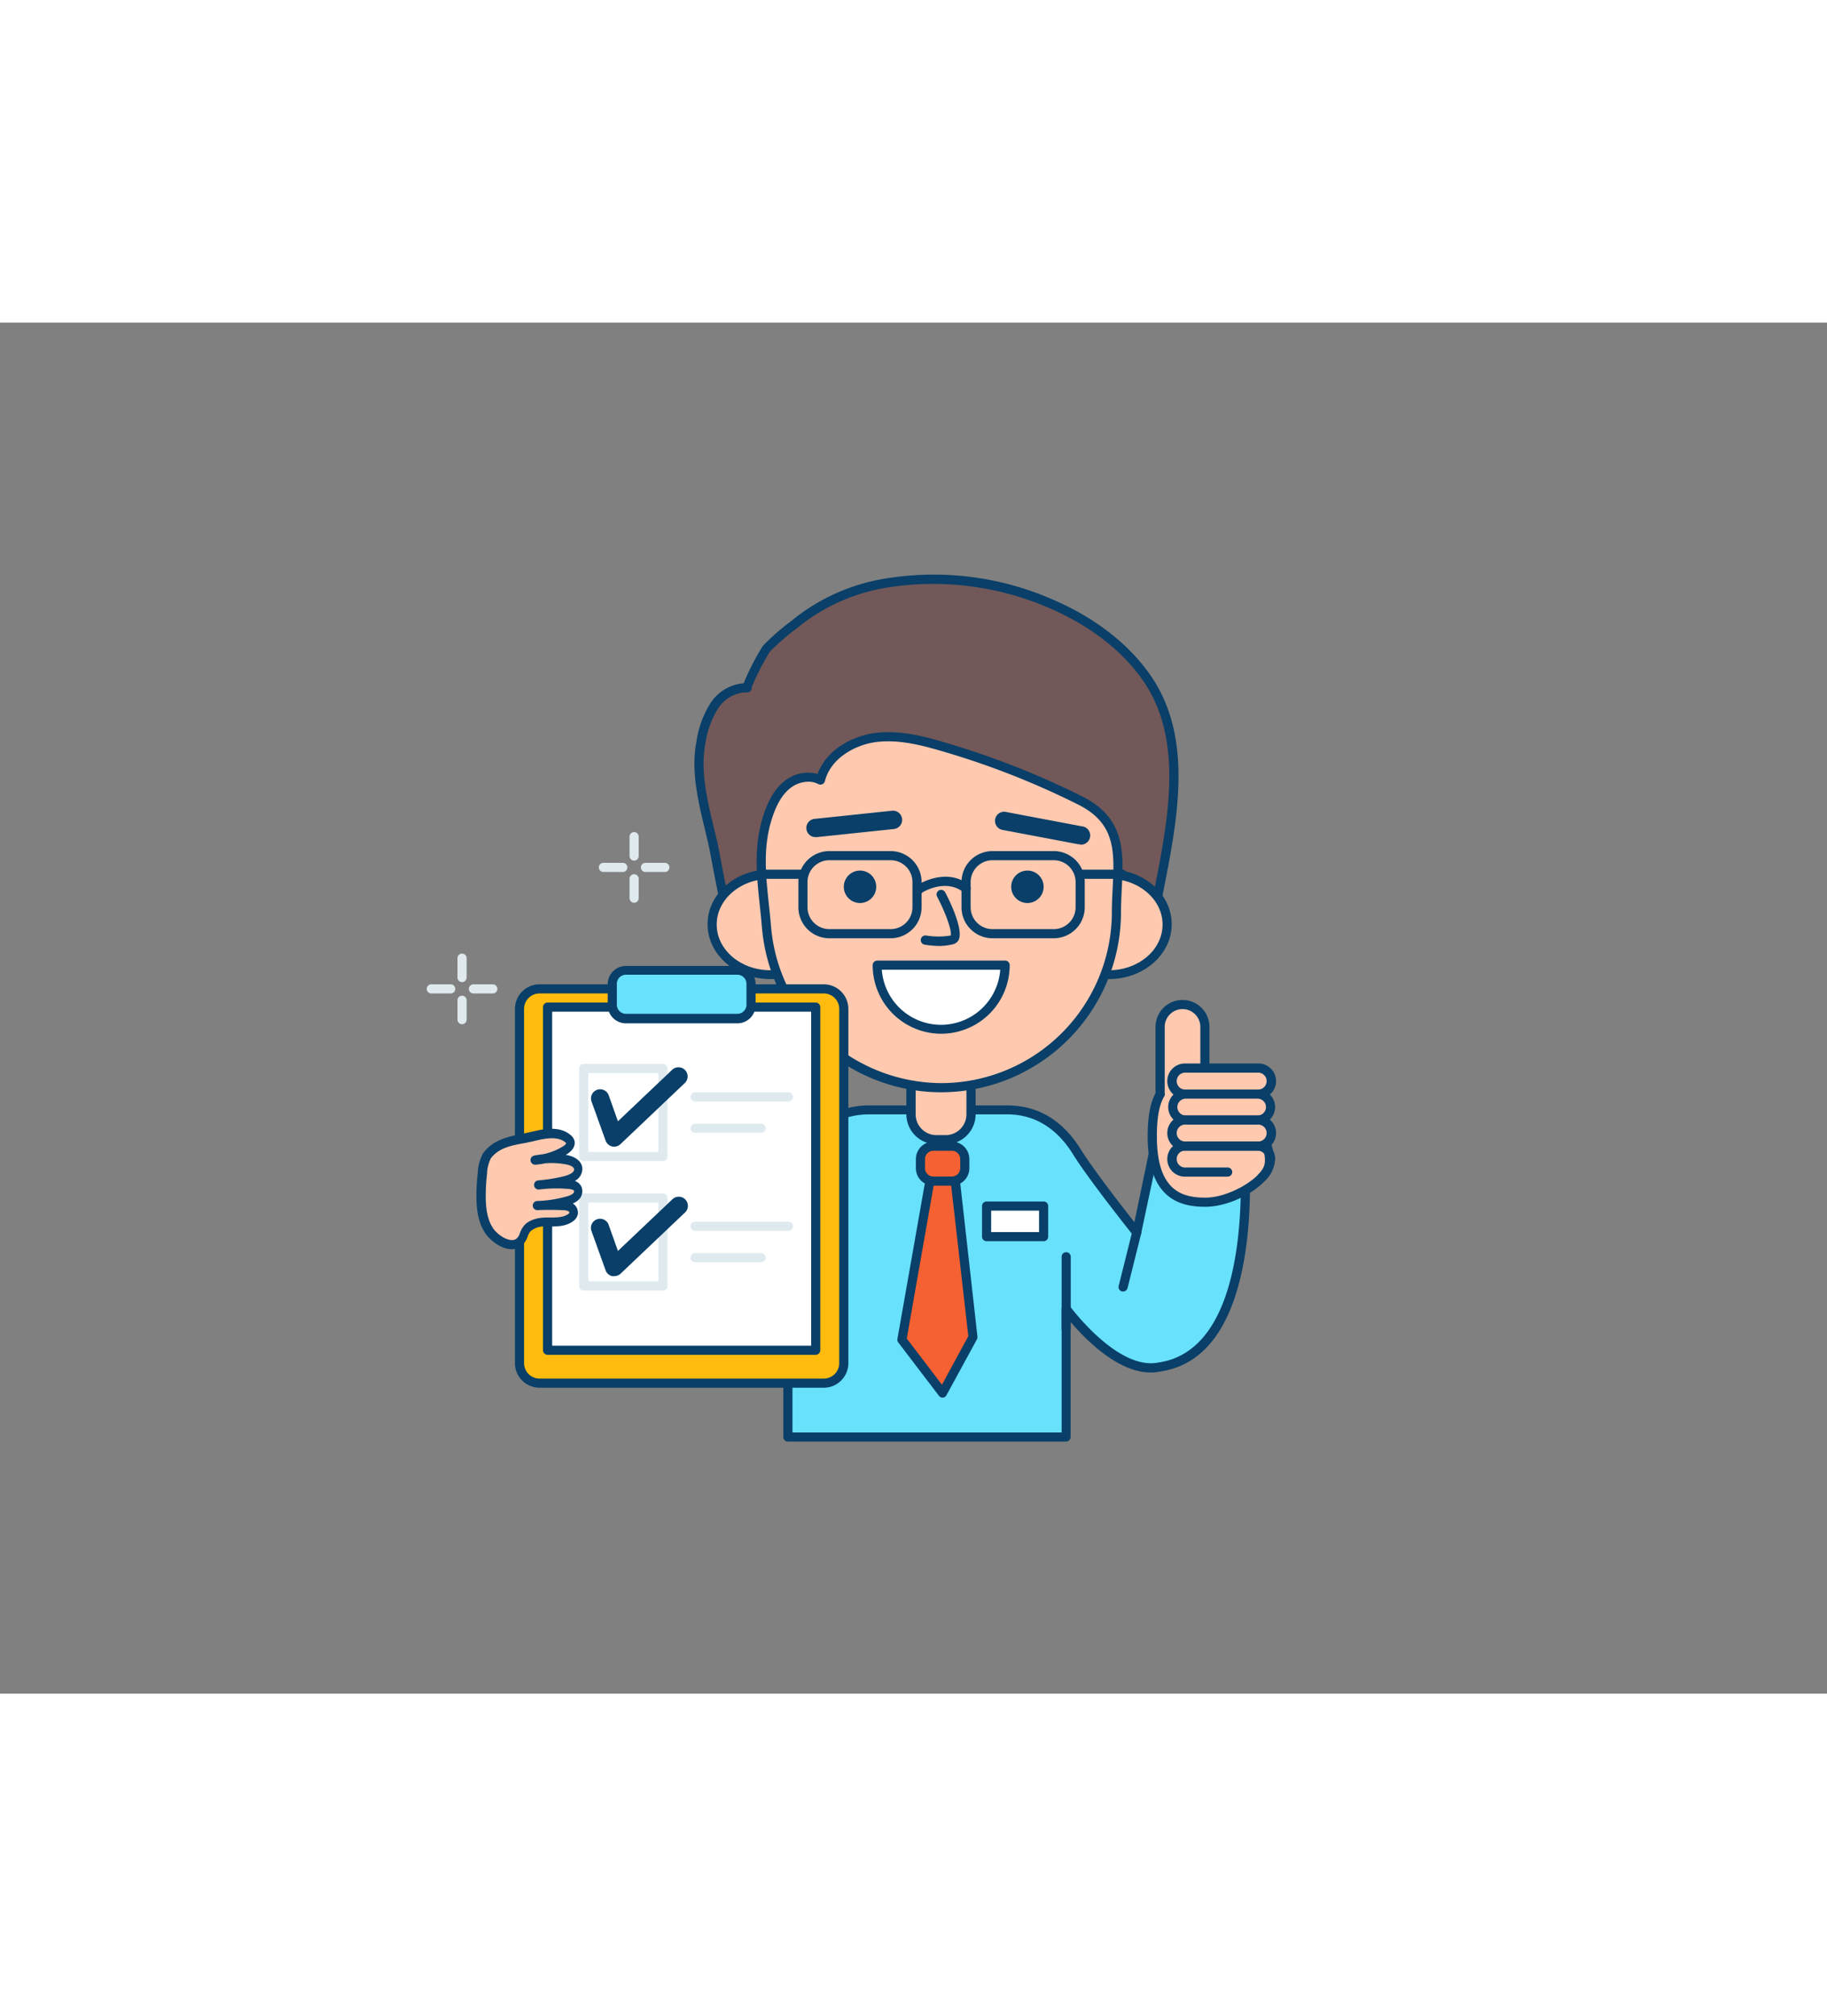 <svg xmlns="http://www.w3.org/2000/svg" viewBox="0 0 400 300" data-imageid="data-arranging-f" imageName="Quality Check" class="illustrations_image" style="width: 272px;"><rect x="0" y="0" width="400" height="300" fill="#808080" stroke="none"/><g id="_161_quality_check_outline" data-name="#161_quality_check_outline"><path d="M272.16,177.57l-19.14,2-4.12,19.5s-9.62-12-13.14-17.71c-2.9-4.66-7.6-9.13-15.23-9.13H190.21A17.71,17.71,0,0,0,172.5,190v53.9h60.93V215.79s10.7,14.66,20.33,12.74C274.71,225.6,273.29,188.25,272.16,177.57Z" fill="#68e1fd" class="target-color"/><path d="M233.43,244.85H172.5a1,1,0,0,1-1-1V190a18.73,18.73,0,0,1,18.71-18.71h30.32c6.7,0,12.11,3.23,16.08,9.6,2.67,4.3,9,12.45,11.75,15.95L252,179.37a1,1,0,0,1,.87-.78l19.15-2a1,1,0,0,1,1.1.89c.27,2.57,1.5,16-.94,28.68-2.73,14.2-8.89,22.06-18.32,23.38-7.76,1.55-15.93-6.72-19.47-10.88v25.21A1,1,0,0,1,233.43,244.85Zm-59.93-2h58.93V215.79a1,1,0,0,1,.69-.95,1,1,0,0,1,1.11.36c.11.15,10.44,14.12,19.34,12.35,20.73-2.9,18.29-41.93,17.69-48.88l-17.42,1.83-4,18.79a1,1,0,0,1-1.76.41c-.39-.49-9.7-12.15-13.21-17.8s-8.41-8.66-14.38-8.66H190.21A16.72,16.72,0,0,0,173.5,190Z" fill="#093f68"/><path d="M199.51,165.69h13.1a0,0,0,0,1,0,0v7.54a5.56,5.56,0,0,1-5.56,5.56h-2a5.56,5.56,0,0,1-5.56-5.56v-7.54A0,0,0,0,1,199.51,165.69Z" fill="#ffc9b0"/><path d="M207,179.79h-2a6.57,6.57,0,0,1-6.56-6.56v-7.54a1,1,0,0,1,1-1H212.6a1,1,0,0,1,1,1v7.54A6.57,6.57,0,0,1,207,179.79Zm-6.53-13.1v6.54a4.56,4.56,0,0,0,4.56,4.56h2a4.56,4.56,0,0,0,4.56-4.56v-6.54Z" fill="#093f68"/><path d="M160,131.67c-.64,0-3.45-15.77-3.8-17.31-1.65-7.33-4.15-15.12-2.7-22.57a20.38,20.38,0,0,1,2.93-8c1.64-2.34,4.37-4.1,7.22-3.88-.62,0,3.58-7.9,4.16-8.53a64.32,64.32,0,0,1,7.28-6.26,42.69,42.69,0,0,1,20.24-8.31,64.31,64.31,0,0,1,35,4.81c8.22,3.59,15.86,9,20.92,16.37,10.32,15.12,4.29,35.81,1.33,52.46L244.43,129Z" fill="#725858"/><path d="M159.85,132.68c-1,0-1.33-.67-4.1-15.26-.27-1.44-.47-2.5-.55-2.84-.27-1.17-.55-2.36-.84-3.56-1.54-6.37-3.13-13-1.87-19.42a21.46,21.46,0,0,1,3.09-8.38,9.62,9.62,0,0,1,7.23-4.31,55,55,0,0,1,4.23-8.2,50.2,50.2,0,0,1,6.16-5.38l1.24-1a43.49,43.49,0,0,1,20.71-8.52,64.82,64.82,0,0,1,35.54,4.88c9.26,4,16.64,9.82,21.36,16.73,9.21,13.5,5.78,31.05,2.75,46.53-.44,2.27-.88,4.5-1.26,6.66a1,1,0,0,1-1.16.81l-8-1.4L160,132.67h-.15Zm.12-1h0Zm0-1Zm3.21-49.77a7.64,7.64,0,0,0-5.93,3.47A19.71,19.71,0,0,0,154.45,92c-1.17,6,.37,12.41,1.85,18.58.29,1.2.58,2.4.85,3.58.08.35.29,1.44.56,2.9.62,3.27,2.18,11.49,2.86,13.61L244.4,128a.66.66,0,0,1,.2,0l7.14,1.25c.34-1.86.72-3.77,1.1-5.71,2.95-15.1,6.29-32.21-2.45-45-4.5-6.6-11.59-12.14-20.49-16a63.74,63.74,0,0,0-34.45-4.74,41.51,41.51,0,0,0-19.76,8.1l-1.25,1a49.33,49.33,0,0,0-5.93,5.16,55.27,55.27,0,0,0-3.91,7.64,1,1,0,0,1,0,.3,1,1,0,0,1-1.08.92h0Z" fill="#093f68"/><ellipse cx="168.63" cy="131.67" rx="12.72" ry="10.96" fill="#ffc9b0"/><path d="M168.63,143.64c-7.57,0-13.72-5.37-13.72-12s6.15-12,13.72-12,13.72,5.37,13.72,12S176.2,143.64,168.63,143.64Zm0-21.93c-6.46,0-11.72,4.47-11.72,10s5.26,10,11.72,10,11.72-4.47,11.72-10S175.09,121.71,168.63,121.71Z" fill="#093f68"/><ellipse cx="242.81" cy="131.67" rx="12.72" ry="10.96" fill="#ffc9b0"/><path d="M242.81,143.64c-7.57,0-13.73-5.37-13.73-12s6.16-12,13.73-12,13.72,5.37,13.72,12S250.37,143.64,242.81,143.64Zm0-21.93c-6.47,0-11.73,4.47-11.73,10s5.26,10,11.73,10,11.72-4.47,11.72-10S249.27,121.71,242.81,121.71Z" fill="#093f68"/><path d="M206.06,167.41a38.37,38.37,0,0,1-38.25-35.23c-.68-8.29-2.36-16.09.33-24.22a14.5,14.5,0,0,1,4.08-6.73c2-1.69,5.09-2.39,7.41-1.11C181,94.81,186.5,91.4,192,90.78s10.88,1,16.13,2.53a178.22,178.22,0,0,1,28.37,11.26c10.81,5.38,8,14.25,8,24.46A38.37,38.37,0,0,1,206.06,167.41Z" fill="#ffc9b0"/><path d="M206.06,168.41h0a39.38,39.38,0,0,1-39.25-36.15c-.13-1.58-.29-3.14-.46-4.7-.72-6.76-1.4-13.14.85-19.92,1.1-3.33,2.49-5.61,4.38-7.18A8.16,8.16,0,0,1,179,98.77c2-5.41,7.73-8.4,12.84-9,5.73-.66,11.47,1,16.53,2.56a179,179,0,0,1,28.53,11.33c9.48,4.72,9.1,12.2,8.7,20.12-.08,1.69-.17,3.45-.17,5.23A39.42,39.42,0,0,1,206.06,168.41Zm-29.12-67.95a6.49,6.49,0,0,0-4.08,1.54c-1.59,1.32-2.78,3.31-3.77,6.27-2.11,6.37-1.45,12.54-.75,19.08.17,1.57.33,3.15.47,4.75a37.33,37.33,0,0,0,6.09,17.59,37.84,37.84,0,0,0,31.16,16.72A37.42,37.42,0,0,0,243.43,129c0-1.83.09-3.61.18-5.33.39-7.88.7-14.1-7.6-18.23a176.26,176.26,0,0,0-28.21-11.2c-4.88-1.46-10.4-3.1-15.74-2.49-4.6.52-10.15,3.43-11.46,8.59a1,1,0,0,1-1.45.63A4.6,4.6,0,0,0,176.94,100.46Z" fill="#093f68"/><circle cx="188.29" cy="123.45" r="3.55" fill="#093f68"/><circle cx="224.94" cy="123.45" r="3.55" fill="#093f68"/><path d="M220.06,140.6a14,14,0,0,1-28,0Z" fill="#fff"/><path d="M206.06,155.6a15,15,0,0,1-15-15,1,1,0,0,1,1-1h28a1,1,0,0,1,1,1A15,15,0,0,1,206.06,155.6Zm-13-14a13,13,0,0,0,25.93,0Z" fill="#093f68"/><path d="M205.87,136.4a21.3,21.3,0,0,1-3.44-.29,1,1,0,1,1,.35-2,16.43,16.43,0,0,0,5.37,0c.31-.92-1.05-4.83-3-8.54a1,1,0,0,1,1.77-.93c1,1.85,4,8.07,3,10.36a1.83,1.83,0,0,1-1.21,1A12.49,12.49,0,0,1,205.87,136.4Z" fill="#093f68"/><path d="M178.65,112.58a2,2,0,0,1-.21-4l16.86-1.77a2,2,0,0,1,.41,4l-16.85,1.77Z" fill="#093f68"/><path d="M236.5,114.15a2.43,2.43,0,0,1-.38,0L219.47,111a2,2,0,1,1,.75-3.93l16.64,3.15a2,2,0,0,1-.36,4Z" fill="#093f68"/><rect x="201.52" y="180.21" width="9.7" height="7.64" rx="2.82" fill="#f56132"/><path d="M208.41,188.85h-4.07a3.82,3.82,0,0,1-3.82-3.82v-2a3.83,3.83,0,0,1,3.82-3.82h4.07a3.83,3.83,0,0,1,3.82,3.82v2A3.83,3.83,0,0,1,208.41,188.85Zm-4.07-7.64a1.83,1.83,0,0,0-1.82,1.82v2a1.83,1.83,0,0,0,1.82,1.82h4.07a1.83,1.83,0,0,0,1.82-1.82v-2a1.83,1.83,0,0,0-1.82-1.82Z" fill="#093f68"/><polygon points="203.59 187.85 197.47 222.56 206.37 234.23 213.05 221.98 209.16 187.85 203.59 187.85" fill="#f56132"/><path d="M206.37,235.23a1,1,0,0,1-.79-.39l-8.91-11.68a1,1,0,0,1-.19-.78l6.12-34.71a1,1,0,0,1,1-.82h5.57a1,1,0,0,1,1,.89L214,221.87a1.09,1.09,0,0,1-.11.59l-6.68,12.25a1,1,0,0,1-.8.52Zm-7.84-12.93,7.7,10.1L212,221.78l-3.75-32.93h-3.84Z" fill="#093f68"/><rect x="113.74" y="145.79" width="71" height="86.26" rx="4.38" fill="#ffbc0e"/><path d="M180.36,233.06H118.12a5.39,5.39,0,0,1-5.38-5.38V150.17a5.39,5.39,0,0,1,5.38-5.38h62.24a5.39,5.39,0,0,1,5.38,5.38v77.51A5.39,5.39,0,0,1,180.36,233.06Zm-62.24-86.27a3.38,3.38,0,0,0-3.38,3.38v77.51a3.38,3.38,0,0,0,3.38,3.38h62.24a3.39,3.39,0,0,0,3.38-3.38V150.17a3.39,3.39,0,0,0-3.38-3.38Z" fill="#093f68"/><rect x="119.89" y="149.78" width="58.7" height="75.08" fill="#fff"/><path d="M178.59,225.86h-58.7a1,1,0,0,1-1-1V149.78a1,1,0,0,1,1-1h58.7a1,1,0,0,1,1,1v75.08A1,1,0,0,1,178.59,225.86Zm-57.7-2h56.7V150.78h-56.7Z" fill="#093f68"/><rect x="134.01" y="141.69" width="30.46" height="10.64" rx="3.04" fill="#68e1fd" class="target-color"/><path d="M161.43,153.33H137.05a4,4,0,0,1-4-4v-4.56a4,4,0,0,1,4-4h24.38a4,4,0,0,1,4,4v4.56A4,4,0,0,1,161.43,153.33Zm-24.38-10.64a2,2,0,0,0-2,2v4.56a2,2,0,0,0,2,2h24.38a2,2,0,0,0,2-2v-4.56a2,2,0,0,0-2-2Z" fill="#093f68"/><path d="M263.79,165.75V154.11a4.9,4.9,0,0,0-9.8,0v14.7h0c-1.11,1.81-1.76,4.67-1.76,9.21,0,12.32,5.75,14.45,11.64,14.45s13.19-4.58,13.91-8.07C279.12,178.06,269.28,166.25,263.79,165.75Z" fill="#ffc9b0"/><path d="M263.91,193.47c-5.42,0-12.64-1.6-12.64-15.45,0-4.23.56-7.31,1.72-9.41v-14.5a5.9,5.9,0,0,1,11.8,0v10.8c3.32.85,7.25,4.52,9.87,8,1.54,2.08,5,7.37,4.14,11.65S270,193.47,263.91,193.47ZM255,168.58a1,1,0,0,1-.11.75c-1.08,1.77-1.61,4.61-1.61,8.69,0,11.85,5.38,13.45,10.64,13.45s12.33-4.33,12.93-7.27c.49-2.39-1-6.24-3.79-10.06-3.06-4.13-6.91-7.17-9.35-7.4a1,1,0,0,1-.91-1V154.11a3.9,3.9,0,0,0-7.8,0Z" fill="#093f68"/><rect x="256.76" y="163.12" width="21.41" height="5.69" rx="2.84" fill="#ffc9b0"/><path d="M275.33,169.81H259.61a3.85,3.85,0,1,1,0-7.69h15.72a3.85,3.85,0,1,1,0,7.69Zm-15.72-5.69a1.85,1.85,0,1,0,0,3.69h15.72a1.85,1.85,0,1,0,0-3.69Z" fill="#093f68"/><rect x="256.76" y="168.81" width="21.41" height="5.69" rx="2.84" fill="#ffc9b0"/><path d="M275.33,175.49H259.61a3.84,3.84,0,1,1,0-7.68h15.72a3.84,3.84,0,1,1,0,7.68Zm-15.72-5.68a1.84,1.84,0,1,0,0,3.68h15.72a1.84,1.84,0,1,0,0-3.68Z" fill="#093f68"/><rect x="256.76" y="174.49" width="21.41" height="5.69" rx="2.84" fill="#ffc9b0"/><path d="M275.33,181.18H259.61a3.85,3.85,0,1,1,0-7.69h15.72a3.85,3.85,0,1,1,0,7.69Zm-15.72-5.69a1.85,1.85,0,1,0,0,3.69h15.72a1.85,1.85,0,1,0,0-3.69Z" fill="#093f68"/><path d="M276.24,188.06a1,1,0,0,1-.71-.3,1,1,0,0,1,0-1.41,5.11,5.11,0,0,0,1.65-3.33,1.85,1.85,0,0,0-1.85-1.84H259.61a1.85,1.85,0,1,0,0,3.69h9.17a1,1,0,0,1,0,2h-9.17a3.85,3.85,0,1,1,0-7.69h15.72a3.85,3.85,0,0,1,3.85,3.84,7,7,0,0,1-2.24,4.75A1,1,0,0,1,276.24,188.06Z" fill="#093f68"/><path d="M233.43,221.2a1,1,0,0,1-1-1V204.41a1,1,0,0,1,2,0V220.2A1,1,0,0,1,233.43,221.2Z" fill="#093f68"/><path d="M245.89,212a1,1,0,0,1-.24,0,1,1,0,0,1-.73-1.21l3-12a1,1,0,0,1,1.22-.73,1,1,0,0,1,.72,1.21l-3,12A1,1,0,0,1,245.89,212Z" fill="#093f68"/><path d="M145.14,183.46H127.79a1,1,0,0,1-1-1V163.22a1,1,0,0,1,1-1h17.35a1,1,0,0,1,1,1v19.24A1,1,0,0,1,145.14,183.46Zm-16.35-2h15.35V164.22H128.79Z" fill="#dfeaef"/><path d="M134.47,180.32a1.82,1.82,0,0,1-.46-.06,2,2,0,0,1-1.42-1.27l-3.06-8.5a2,2,0,1,1,3.76-1.36l2,5.63,11.88-11.27a2,2,0,1,1,2.75,2.91l-14.09,13.37A2,2,0,0,1,134.47,180.32Z" fill="#093f68"/><path d="M172.61,170.41H152.19a1,1,0,0,1,0-2h20.42a1,1,0,0,1,0,2Z" fill="#dfeaef"/><path d="M166.62,177.27H152.19a1,1,0,0,1,0-2h14.43a1,1,0,0,1,0,2Z" fill="#dfeaef"/><path d="M145.14,211.79H127.79a1,1,0,0,1-1-1V191.54a1,1,0,0,1,1-1h17.35a1,1,0,0,1,1,1v19.25A1,1,0,0,1,145.14,211.79Zm-16.35-2h15.35V192.54H128.79Z" fill="#dfeaef"/><path d="M134.47,208.64a2.4,2.4,0,0,1-.46,0,2,2,0,0,1-1.42-1.27l-3.06-8.51a2,2,0,1,1,3.76-1.35l2,5.62,11.88-11.26a2,2,0,1,1,2.75,2.9l-14.09,13.37A2,2,0,0,1,134.47,208.64Z" fill="#093f68"/><path d="M172.61,198.73H152.19a1,1,0,0,1,0-2h20.42a1,1,0,0,1,0,2Z" fill="#dfeaef"/><path d="M166.62,205.6H152.19a1,1,0,0,1,0-2h14.43a1,1,0,0,1,0,2Z" fill="#dfeaef"/><path d="M105.59,186.05c0-.1,0-.19,0-.29a9.09,9.09,0,0,1,1-3.4c2.47-3.29,6.4-3.43,10.19-4.36,2.53-.62,5.5-1.16,7.51.52a1.58,1.58,0,0,1,.53.7c.22.75-.5,1.43-1.17,1.83a15.15,15.15,0,0,1-6.54,2.11,17.78,17.78,0,0,1,6.78,0c1.16.22,2.5.79,2.64,1.95.16,1.39-1.47,2.23-2.82,2.56a36.26,36.26,0,0,1-5.94,1,31.75,31.75,0,0,1,6.61-.09c.79.08,1.71.27,2,1a1.61,1.61,0,0,1-.48,1.77,4.17,4.17,0,0,1-1.76.84,27.42,27.42,0,0,1-6.68,1c1.83,0,3.67,0,5.5,0a3.92,3.92,0,0,1,1.74.33,1.4,1.4,0,0,1,.8,1.46,1.63,1.63,0,0,1-.67.88c-1.55,1.13-3.64.9-5.55.95a5.57,5.57,0,0,0-3.92,1.4c-.88,1-.79,2.44-2.05,3.19-2.11,1.24-5.18-1-6.29-2.69-1.47-2.2-1.77-5-1.77-7.61A42.3,42.3,0,0,1,105.59,186.05Z" fill="#ffc9b0"/><path d="M112,202.75c-2.38,0-4.8-2.07-5.76-3.5-1.71-2.58-1.93-5.72-1.93-8.17a42.13,42.13,0,0,1,.31-5.15l0-.3a10,10,0,0,1,1.08-3.76l.06-.11c2.23-3,5.47-3.62,8.61-4.27.71-.14,1.42-.29,2.14-.46,3-.74,6.12-1.17,8.39.72a2.46,2.46,0,0,1,.85,1.19c.31,1.06-.29,2.17-1.61,3l-.31.19.22,0c2,.38,3.28,1.41,3.44,2.81a3,3,0,0,1-1.64,2.87,2.52,2.52,0,0,1,1.45,1.27,2.58,2.58,0,0,1-.7,2.93,4.43,4.43,0,0,1-1.19.74,2.34,2.34,0,0,1,1.08,2.44,2.54,2.54,0,0,1-1.06,1.46c-1.53,1.12-3.43,1.13-5.11,1.13h-1a4.5,4.5,0,0,0-3.2,1.07,3.79,3.79,0,0,0-.58,1.08,4.16,4.16,0,0,1-1.72,2.3A3.66,3.66,0,0,1,112,202.75Zm-4.56-19.84a8.52,8.52,0,0,0-.8,3l0,.28h0a42.29,42.29,0,0,0-.29,4.91c0,2.17.18,4.93,1.6,7.06,1,1.5,3.57,3.19,5,2.38a2.36,2.36,0,0,0,.88-1.32,5.3,5.3,0,0,1,.93-1.67c1.26-1.43,3.45-1.7,4.64-1.74h1c1.51,0,2.94,0,4-.75.26-.19.29-.3.29-.3a.57.57,0,0,0-.29-.35,3.27,3.27,0,0,0-1.31-.21c-1.81-.07-3.64-.08-5.45,0a1,1,0,0,1-1-1,1,1,0,0,1,1-1,26.49,26.49,0,0,0,6.44-1,3.57,3.57,0,0,0,1.35-.61.66.66,0,0,0,.25-.62c0-.09-.25-.32-1.23-.41a31,31,0,0,0-5.19,0l-1.25.13a1,1,0,0,1-1.08-.9,1,1,0,0,1,.88-1.09l1.26-.13a33.54,33.54,0,0,0,4.56-.83c1.08-.27,2.14-.86,2.07-1.47s-1-.94-1.83-1.09a17,17,0,0,0-4.56-.22,16.09,16.09,0,0,1-2,.29,1,1,0,0,1-.29-2c.64-.13,1.29-.22,1.94-.29a14.1,14.1,0,0,0,4.29-1.7c.53-.32.71-.62.72-.69h0a1.1,1.1,0,0,0-.21-.22c-1.59-1.31-4.13-.93-6.64-.31-.73.18-1.48.33-2.21.48C111.79,180.07,109.19,180.6,107.42,182.91Zm-1.83,3.14h0Z" fill="#093f68"/><rect x="216" y="193.27" width="12.5" height="6.69" fill="#fff"/><path d="M228.49,201H216a1,1,0,0,1-1-1v-6.69a1,1,0,0,1,1-1h12.49a1,1,0,0,1,1,1V200A1,1,0,0,1,228.49,201ZM217,199h10.49v-4.69H217Z" fill="#093f68"/><path d="M138.83,117.72a1,1,0,0,1-1-1v-4.24a1,1,0,1,1,2,0v4.24A1,1,0,0,1,138.83,117.72Z" fill="#dfeaef"/><path d="M138.83,126.94a1,1,0,0,1-1-1V121.7a1,1,0,0,1,2,0v4.24A1,1,0,0,1,138.83,126.94Z" fill="#dfeaef"/><path d="M145.56,120.21h-4.24a1,1,0,0,1,0-2h4.24a1,1,0,0,1,0,2Z" fill="#dfeaef"/><path d="M136.35,120.21h-4.24a1,1,0,0,1,0-2h4.24a1,1,0,0,1,0,2Z" fill="#dfeaef"/><path d="M101.16,144.31a1,1,0,0,1-1-1v-4.24a1,1,0,0,1,2,0v4.24A1,1,0,0,1,101.16,144.31Z" fill="#dfeaef"/><path d="M101.16,153.52a1,1,0,0,1-1-1v-4.24a1,1,0,0,1,2,0v4.24A1,1,0,0,1,101.16,153.52Z" fill="#dfeaef"/><path d="M107.89,146.79h-4.24a1,1,0,0,1,0-2h4.24a1,1,0,1,1,0,2Z" fill="#dfeaef"/><path d="M98.67,146.79H94.43a1,1,0,0,1,0-2h4.24a1,1,0,0,1,0,2Z" fill="#dfeaef"/><path d="M195,134.71H181.57a6.78,6.78,0,0,1-6.77-6.77v-5.53a6.78,6.78,0,0,1,6.77-6.77H195a6.78,6.78,0,0,1,6.77,6.77v5.53A6.78,6.78,0,0,1,195,134.71Zm-13.44-17.07a4.78,4.78,0,0,0-4.77,4.77v5.53a4.78,4.78,0,0,0,4.77,4.77H195a4.78,4.78,0,0,0,4.77-4.77v-5.53a4.78,4.78,0,0,0-4.77-4.77Z" fill="#093f68"/><path d="M230.72,134.71H217.28a6.78,6.78,0,0,1-6.77-6.77v-5.53a6.78,6.78,0,0,1,6.77-6.77h13.44a6.78,6.78,0,0,1,6.77,6.77v5.53A6.78,6.78,0,0,1,230.72,134.71Zm-13.44-17.07a4.78,4.78,0,0,0-4.77,4.77v5.53a4.78,4.78,0,0,0,4.77,4.77h13.44a4.78,4.78,0,0,0,4.77-4.77v-5.53a4.78,4.78,0,0,0-4.77-4.77Z" fill="#093f68"/><path d="M211.51,124.82a1,1,0,0,1-.62-.21c-3.86-3-8.63-.07-8.83,0A1,1,0,1,1,201,123c.25-.16,6.16-3.86,11.15,0a1,1,0,0,1-.62,1.79Z" fill="#093f68"/><path d="M175.8,121.71h-9.06a1,1,0,0,1,0-2h9.06a1,1,0,0,1,0,2Z" fill="#093f68"/><path d="M245.72,121.71h-9.06a1,1,0,0,1,0-2h9.06a1,1,0,0,1,0,2Z" fill="#093f68"/></g></svg>